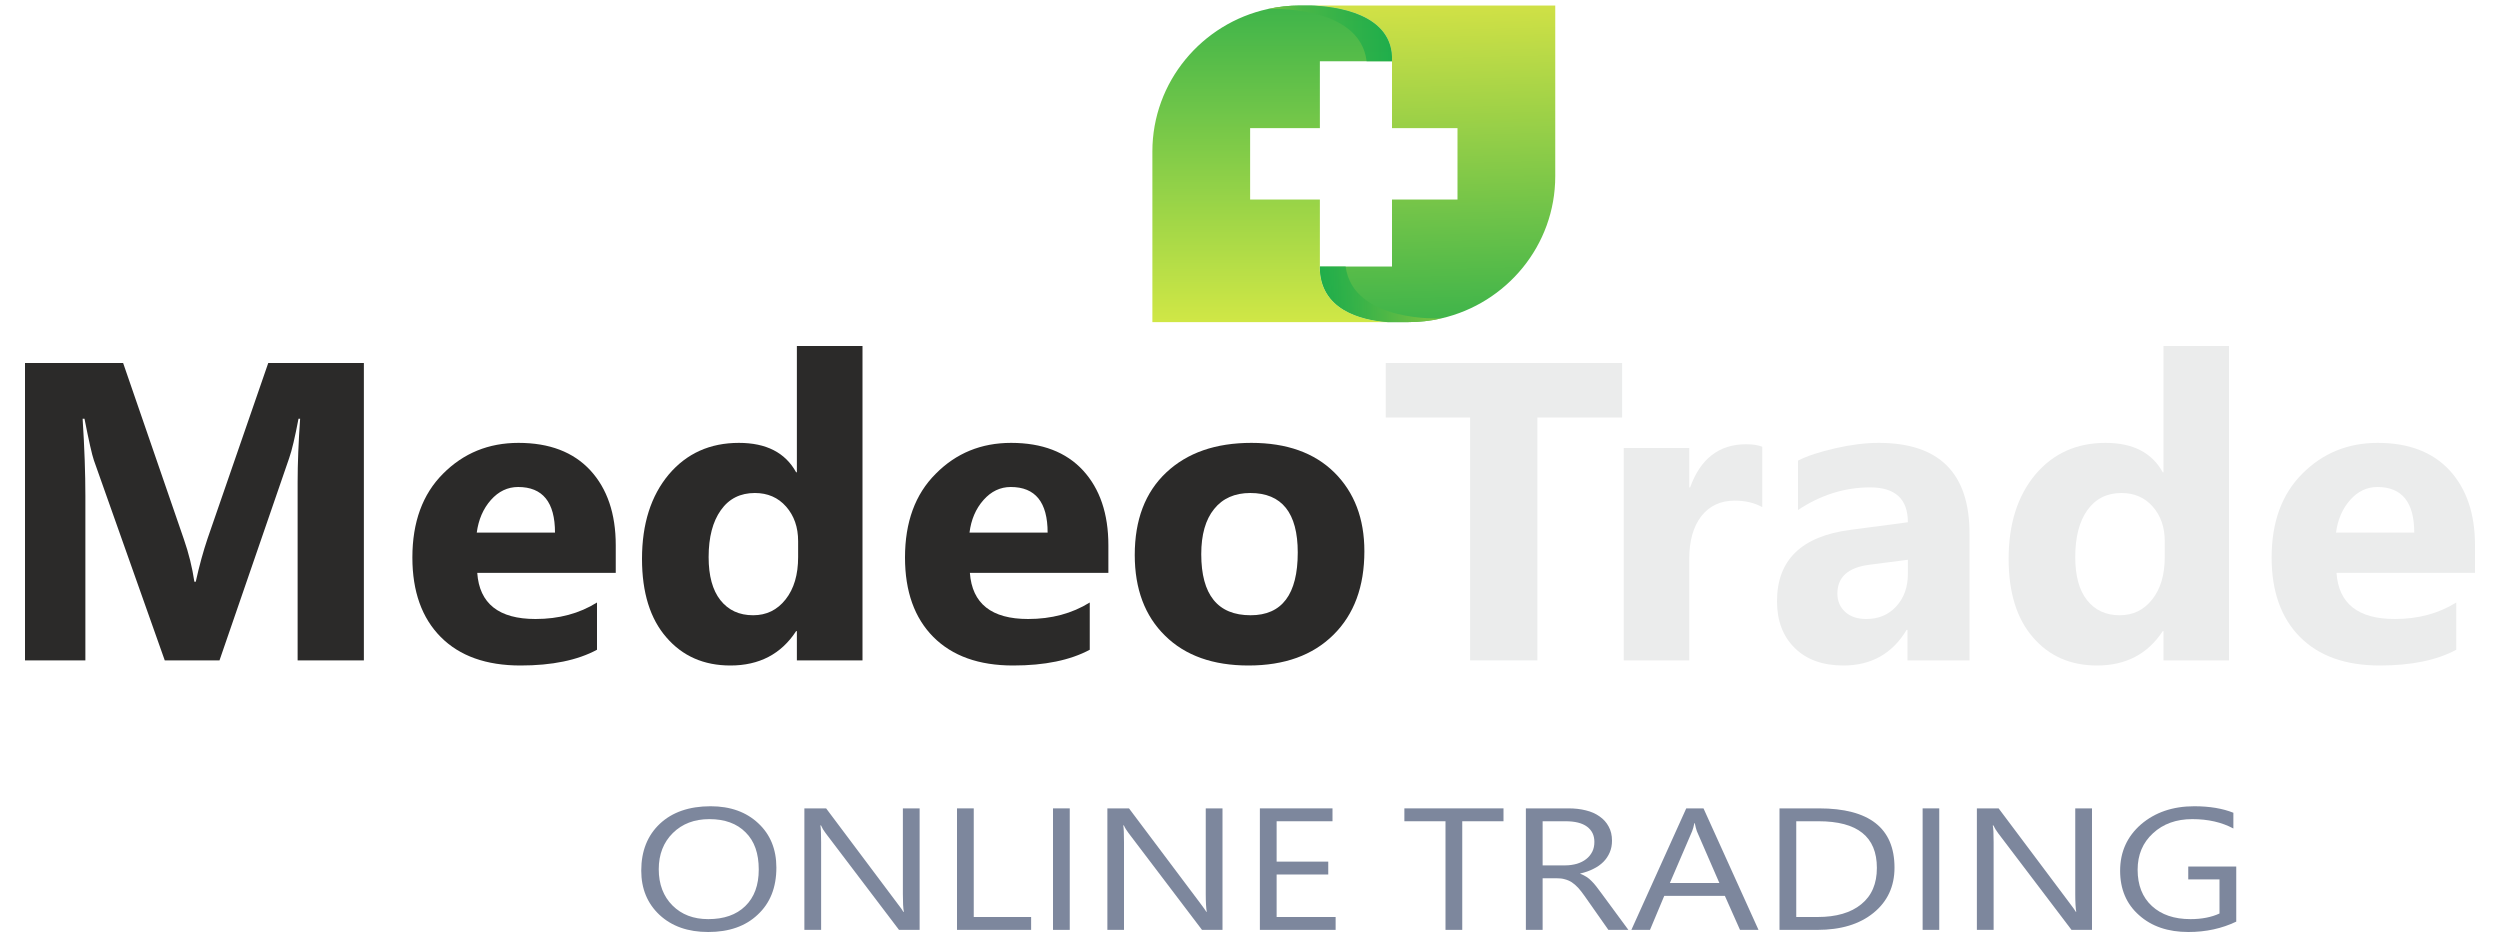 <?xml version="1.0" encoding="UTF-8"?>
<!DOCTYPE svg PUBLIC "-//W3C//DTD SVG 1.1//EN" "http://www.w3.org/Graphics/SVG/1.1/DTD/svg11.dtd">
<!-- Creator: CorelDRAW X7 -->
<svg xmlns="http://www.w3.org/2000/svg" xml:space="preserve" width="200mm" height="75mm" version="1.1" style="shape-rendering:geometricPrecision; text-rendering:geometricPrecision; image-rendering:optimizeQuality; fill-rule:evenodd; clip-rule:evenodd"
viewBox="0 0 20000 7500"
 xmlns:xlink="http://www.w3.org/1999/xlink">
 <defs>
  <style type="text/css">
   <![CDATA[
    .fil4 {fill:none}
    .fil7 {fill:#EBECEC;fill-rule:nonzero}
    .fil6 {fill:#2B2A29;fill-rule:nonzero}
    .fil5 {fill:#7D879D;fill-rule:nonzero}
    .fil2 {fill:url(#id0)}
    .fil3 {fill:url(#id1)}
    .fil1 {fill:url(#id2)}
    .fil0 {fill:url(#id3)}
   ]]>
  </style>
  <linearGradient id="id0" gradientUnits="userSpaceOnUse" x1="11532" y1="2354.59" x2="10559.1" y2="2354.59">
   <stop offset="0" style="stop-opacity:1; stop-color:#82C341"/>
   <stop offset="1" style="stop-opacity:0.8; stop-color:#12AA4B"/>
  </linearGradient>
  <linearGradient id="id1" gradientUnits="userSpaceOnUse" x1="10143.4" y1="267.15" x2="11136.3" y2="267.15">
   <stop offset="0" style="stop-opacity:1; stop-color:#82C341"/>
   <stop offset="0.278" style="stop-opacity:0.8; stop-color:#4AB746"/>
   <stop offset="1" style="stop-opacity:0.8; stop-color:#12AA4B"/>
  </linearGradient>
  <linearGradient id="id2" gradientUnits="userSpaceOnUse" x1="10177.6" y1="2577.38" x2="10177.6" y2="44.36">
   <stop offset="0" style="stop-opacity:1; stop-color:#D0E746"/>
   <stop offset="1" style="stop-opacity:1; stop-color:#3EB44A"/>
  </linearGradient>
  <linearGradient id="id3" gradientUnits="userSpaceOnUse" x1="11428.6" y1="45.1" x2="11496.1" y2="2576.62">
   <stop offset="0" style="stop-opacity:1; stop-color:#D1E146"/>
   <stop offset="1" style="stop-opacity:1; stop-color:#3EB44A"/>
  </linearGradient>
 </defs>
 <g id="Ebene_x0020_1">
  <path class="fil0" d="M10483 44c197,6 668,61 653,446l0 535 524 0 0 571 -524 0 0 536 -372 0 -206 0 0 2c0,343 326,426 543,443l160 0c93,0 183,-10 270,-30 521,-120 911,-583 911,-1137l0 -1366 -1959 0z"/>
  <path class="fil1" d="M10558 2134l0 -2 1 0 0 -536 -558 0 0 -571 558 0 0 -535 374 0 203 0c15,-385 -457,-440 -653,-446l-84 0c-87,0 -173,10 -256,28 -528,115 -924,583 -924,1140l0 1365 1884 0c-219,-16 -545,-99 -545,-443z"/>
  <path class="fil2" d="M11532 2547c-86,20 -176,30 -269,30l-160 0c-219,-16 -544,-99 -544,-443l0 -2 206 0c60,452 767,415 767,415z"/>
  <path class="fil3" d="M11136 490l-203 0c-55,-458 -790,-418 -790,-418 82,-18 169,-28 256,-28l84 0c197,6 668,61 653,446z"/>
  <path class="fil4" d="M10764 2132c0,-1 0,-4 -1,-6"/>
  <path class="fil5" d="M5666 7456c-163,0 -292,-46 -390,-137 -97,-91 -146,-209 -146,-354 0,-157 50,-282 149,-375 99,-93 235,-140 406,-140 158,0 285,46 381,136 97,90 145,209 145,355 0,159 -50,284 -149,376 -98,93 -230,139 -396,139zm9 -903c-120,0 -217,37 -292,111 -75,74 -113,171 -113,290 0,120 37,217 110,290 73,73 168,109 286,109 125,0 224,-34 296,-104 72,-70 108,-167 108,-293 0,-128 -34,-227 -105,-297 -70,-71 -167,-106 -290,-106z"/>
  <path id="1" class="fil5" d="M7357 7439l-165 0 -588 -775c-15,-20 -27,-40 -36,-61l-5 0c4,21 6,65 6,134l0 702 -134 0 0 -972 174 0 572 763c24,31 40,53 46,65l4 0c-6,-28 -8,-76 -8,-143l0 -685 134 0 0 972z"/>
  <polygon id="2" class="fil5" points="8249,7439 7656,7439 7656,6467 7790,6467 7790,7336 8249,7336 "/>
  <polygon id="3" class="fil5" points="8558,7439 8424,7439 8424,6467 8558,6467 "/>
  <path id="4" class="fil5" d="M9780 7439l-164 0 -588 -775c-15,-20 -28,-40 -37,-61l-5 0c4,21 6,65 6,134l0 702 -133 0 0 -972 173 0 573 763c23,31 39,53 46,65l3 0c-5,-28 -8,-76 -8,-143l0 -685 134 0 0 972z"/>
  <polygon id="5" class="fil5" points="10685,7439 10079,7439 10079,6467 10660,6467 10660,6570 10213,6570 10213,6893 10626,6893 10626,6996 10213,6996 10213,7336 10685,7336 "/>
  <polygon id="6" class="fil5" points="12028,6570 11698,6570 11698,7439 11564,7439 11564,6570 11235,6570 11235,6467 12028,6467 "/>
  <path id="7" class="fil5" d="M13027 7439l-160 0 -191 -272c-18,-26 -35,-47 -51,-65 -17,-18 -34,-33 -51,-44 -17,-11 -36,-19 -56,-24 -19,-6 -42,-8 -67,-8l-110 0 0 413 -134 0 0 -972 341 0c50,0 96,5 139,16 42,10 78,26 109,48 32,22 56,49 73,81 18,32 27,70 27,114 0,34 -6,65 -18,93 -12,28 -29,54 -51,76 -22,22 -49,41 -80,56 -31,16 -66,28 -105,37l0 2c20,8 36,16 50,25 14,9 28,20 40,33 13,13 26,27 38,43 13,16 27,35 42,56l215 292zm-686 -869l0 353 182 0c33,0 64,-5 93,-13 28,-9 53,-21 73,-37 21,-16 37,-36 49,-59 12,-24 17,-50 17,-79 0,-52 -19,-92 -59,-122 -39,-29 -97,-43 -172,-43l-183 0z"/>
  <path id="8" class="fil5" d="M14068 7439l-148 0 -121 -272 -485 0 -114 272 -149 0 439 -972 138 0 440 972zm-313 -375l-180 -414c-5,-14 -11,-36 -17,-65l-3 0c-5,27 -12,49 -18,65l-178 414 396 0z"/>
  <path id="9" class="fil5" d="M14236 7439l0 -972 316 0c402,0 604,158 604,474 0,150 -56,271 -168,362 -112,91 -261,136 -449,136l-303 0zm134 -869l0 766 171 0c149,0 266,-34 349,-102 84,-68 125,-165 125,-291 0,-249 -155,-373 -467,-373l-178 0z"/>
  <polygon id="10" class="fil5" points="15514,7439 15381,7439 15381,6467 15514,6467 "/>
  <path id="11" class="fil5" d="M16736 7439l-164 0 -588 -775c-15,-20 -27,-40 -37,-61l-5 0c5,21 7,65 7,134l0 702 -134 0 0 -972 174 0 572 763c24,31 39,53 46,65l3 0c-5,-28 -8,-76 -8,-143l0 -685 134 0 0 972z"/>
  <path id="12" class="fil5" d="M17890 7373c-115,55 -242,83 -383,83 -163,0 -295,-45 -395,-135 -101,-89 -151,-208 -151,-355 0,-151 56,-274 167,-371 112,-96 254,-145 426,-145 124,0 228,18 313,52l0 126c-93,-50 -202,-75 -329,-75 -128,0 -233,38 -314,113 -82,75 -123,172 -123,292 0,123 38,220 114,290 76,70 179,105 309,105 89,0 167,-15 232,-45l0 -273 -250 0 0 -103 384 0 0 441z"/>
  <path class="fil6" d="M2911 5283l-530 0 0 -1424c0,-153 7,-323 20,-509l-13 0c-28,146 -52,251 -75,316l-557 1617 -438 0 -567 -1601c-15,-43 -40,-154 -75,-332l-15 0c15,235 22,440 22,617l0 1316 -483 0 0 -2379 785 0 486 1410c39,112 67,226 84,340l11 0c29,-132 61,-246 94,-344l486 -1406 765 0 0 2379z"/>
  <path id="1" class="fil6" d="M4926 4583l-1108 0c17,246 173,369 466,369 187,0 351,-44 492,-132l0 378c-156,84 -360,126 -612,126 -274,0 -487,-76 -638,-228 -151,-152 -227,-364 -227,-636 0,-282 81,-506 245,-670 164,-165 365,-247 604,-247 247,0 439,73 575,220 135,147 203,347 203,599l0 221zm-486 -322c0,-243 -98,-365 -295,-365 -84,0 -157,35 -218,104 -62,70 -99,157 -113,261l626 0z"/>
  <path id="2" class="fil6" d="M6900 5283l-525 0 0 -234 -6 0c-119,183 -295,275 -526,275 -212,0 -383,-75 -512,-225 -130,-149 -195,-359 -195,-628 0,-281 72,-505 214,-675 143,-169 330,-253 561,-253 219,0 371,78 458,235l6 0 0 -1010 525 0 0 2515zm-515 -826l0 -128c0,-111 -32,-203 -96,-276 -64,-73 -148,-109 -250,-109 -116,0 -207,45 -272,137 -65,91 -98,216 -98,376 0,149 31,264 94,344 64,81 151,121 262,121 107,0 193,-42 260,-127 67,-85 100,-198 100,-338z"/>
  <path id="3" class="fil6" d="M8867 4583l-1108 0c18,246 173,369 466,369 187,0 351,-44 493,-132l0 378c-157,84 -361,126 -613,126 -274,0 -486,-76 -638,-228 -151,-152 -227,-364 -227,-636 0,-282 81,-506 246,-670 163,-165 364,-247 603,-247 247,0 439,73 575,220 135,147 203,347 203,599l0 221zm-486 -322c0,-243 -98,-365 -295,-365 -84,0 -157,35 -218,104 -62,70 -99,157 -112,261l625 0z"/>
  <path id="4" class="fil6" d="M9988 5324c-283,0 -506,-79 -667,-238 -162,-158 -243,-374 -243,-646 0,-281 83,-501 252,-660 168,-158 395,-237 681,-237 282,0 504,79 664,237 160,159 240,369 240,630 0,282 -82,505 -248,669 -165,163 -391,245 -679,245zm14 -1380c-124,0 -221,43 -289,128 -69,85 -103,206 -103,361 0,326 132,489 395,489 251,0 377,-167 377,-502 0,-317 -127,-476 -380,-476z"/>
  <polygon id="5" class="fil7" points="12977,3340 12299,3340 12299,5283 11761,5283 11761,3340 11086,3340 11086,2904 12977,2904 "/>
  <path id="6" class="fil7" d="M14098 4057c-63,-35 -137,-52 -220,-52 -114,0 -203,42 -268,125 -64,84 -96,197 -96,341l0 812 -524 0 0 -1699 524 0 0 315 7 0c83,-230 232,-345 448,-345 55,0 98,7 129,20l0 483z"/>
  <path id="7" class="fil7" d="M15756 5283l-496 0 0 -244 -7 0c-114,190 -283,285 -506,285 -165,0 -295,-47 -389,-140 -95,-93 -142,-219 -142,-374 0,-330 196,-520 586,-571l461 -61c0,-186 -101,-279 -302,-279 -202,0 -395,60 -577,181l0 -395c73,-38 173,-70 299,-99 127,-29 242,-43 346,-43 484,0 727,241 727,724l0 1016zm-493 -691l0 -114 -308 40c-171,22 -256,99 -256,231 0,59 21,108 62,146 42,38 98,57 169,57 98,0 178,-33 240,-101 62,-68 93,-154 93,-259z"/>
  <path id="8" class="fil7" d="M17832 5283l-524 0 0 -234 -6 0c-120,183 -295,275 -526,275 -212,0 -383,-75 -512,-225 -130,-149 -195,-359 -195,-628 0,-281 72,-505 214,-675 143,-169 330,-253 561,-253 219,0 371,78 458,235l6 0 0 -1010 524 0 0 2515zm-514 -826l0 -128c0,-111 -32,-203 -96,-276 -64,-73 -148,-109 -250,-109 -116,0 -207,45 -273,137 -65,91 -97,216 -97,376 0,149 31,264 94,344 64,81 151,121 262,121 107,0 193,-42 260,-127 67,-85 100,-198 100,-338z"/>
  <path id="9" class="fil7" d="M19800 4583l-1108 0c17,246 173,369 466,369 187,0 351,-44 492,-132l0 378c-156,84 -360,126 -612,126 -274,0 -487,-76 -638,-228 -151,-152 -227,-364 -227,-636 0,-282 81,-506 245,-670 164,-165 365,-247 604,-247 247,0 439,73 575,220 135,147 203,347 203,599l0 221zm-486 -322c0,-243 -98,-365 -295,-365 -84,0 -157,35 -218,104 -62,70 -99,157 -113,261l626 0z"/>
 </g>
</svg>
